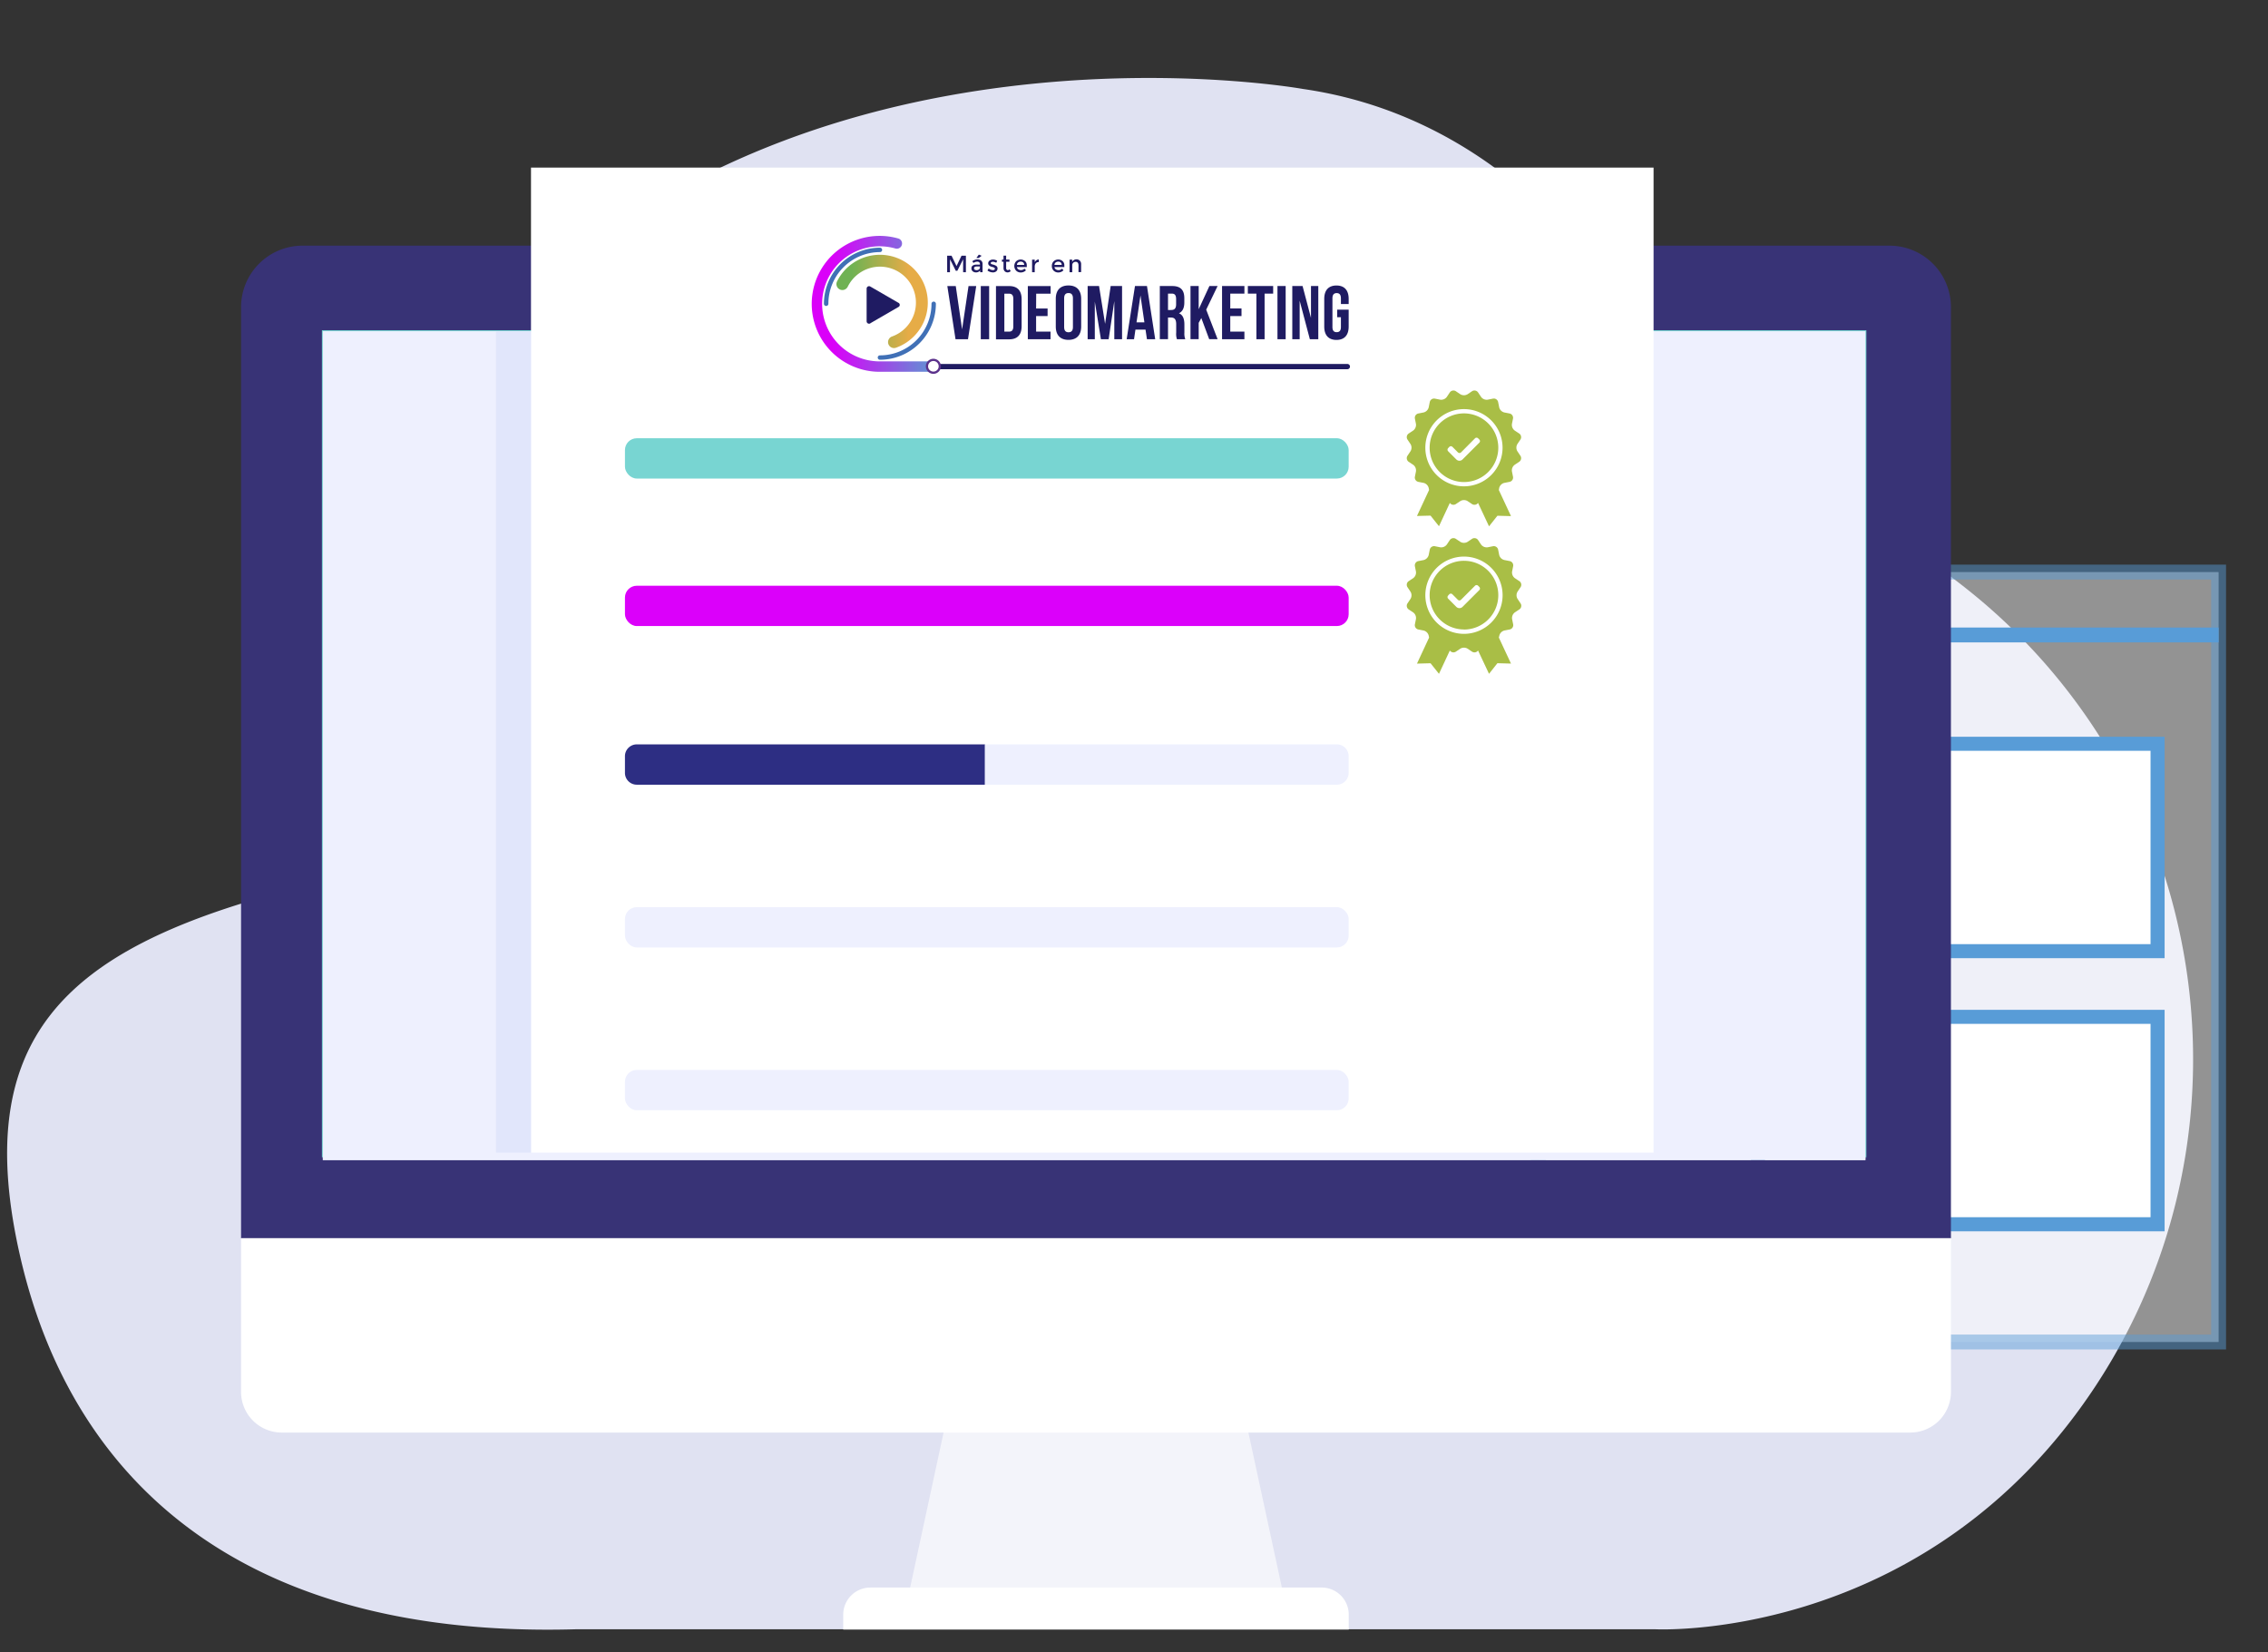 <svg id="Capa_1" data-name="Capa 1" xmlns="http://www.w3.org/2000/svg" viewBox="0 0 1032.69 752.41"><rect x="0" y="0" width="1032.69" height="752.41" fill="#333333" stroke="none"/><defs><style>.cls-3,.cls-9{fill:#fff}.cls-3{stroke:#589cd7;stroke-miterlimit:10;stroke-width:6.4px}.cls-7{fill:#eef0fe}.cls-11{fill:#1f1b62}.cls-12{fill:#4070b6}.cls-18{fill:#a9be46}</style><linearGradient id="linear-gradient" x1="380.85" y1="137.24" x2="422.47" y2="137.24" gradientUnits="userSpaceOnUse"><stop offset=".17" stop-color="#6fb253"/><stop offset=".79" stop-color="#e6ac47"/></linearGradient><linearGradient id="linear-gradient-2" x1="369.61" y1="138.35" x2="426.24" y2="138.35" gradientUnits="userSpaceOnUse"><stop offset="0" stop-color="#da00f9"/><stop offset=".17" stop-color="#da00f9"/><stop offset="1" stop-color="#5b99d2"/></linearGradient></defs><path d="M593.23 40.5S407.38 7.14 267.72 112.82c-106.22 80.38-55.84 146.91-54.35 210.9 0 0 10.36 56.33-86.42 82.73S-13.81 472.43 9.28 572.5s99 173.76 252.94 169.36h491.57s115.44 6 192.81-99.84c85.39-116.78 63.29-281.65-49.33-372.45q-11.53-9.3-24.71-18.18c-33.85-22.74-59.77-42.4-79.3-58.52a389.5 389.5 0 0 1-64.49-68.57c-19.68-26.52-63.87-73.49-135.54-83.8z" fill="#e0e2f2"/><path opacity=".47" stroke-width="6.77" stroke-miterlimit="10" stroke="#589cd7" fill="#fff" d="M700.44 260.48h309.76v350.58H700.44z"/><path class="cls-3" d="M800.46 338.66h181.95v94.44H800.46zM800.46 463.01h181.95v94.44H800.46z"/><path fill="none" stroke-width="6.77" stroke-miterlimit="10" stroke="#589cd7" d="M1010.2 289.12H651.16"/><path d="M860.37 111.86H137.71a28 28 0 0 0-27.95 28v424h778.56v-424a28 28 0 0 0-27.95-28zm-11 416.36H147V150.79h702.39z" fill="#383376"/><path stroke="#78d5d2" stroke-width=".84" fill="none" stroke-miterlimit="10" d="M147 150.79h702.4v375.74H147z"/><path class="cls-7" d="M147 150.79h702.4v377.43H147z"/><path opacity=".62" fill="#fff" d="M583.67 722.87H414.42l15.23-70.62h138.78l15.24 70.62z"/><path class="cls-9" d="M396.28 722.86H601.8a12.33 12.33 0 0 1 12.33 12.33V742H383.95v-6.8a12.33 12.33 0 0 1 12.33-12.33zM241.78 76.32h511.14v448.52H241.78z"/><path fill="#e1e6fb" d="M225.86 150.79h15.92v374.05h-15.92z"/><path class="cls-11" d="M438.07 150l2.93-19.74h3.5l-3.74 24.21h-5.68l-3.73-24.21h3.84zM446.58 130.26h3.81v24.21h-3.81zM453.5 130.26h6c3.81 0 5.68 2.11 5.68 6v12.25c0 3.87-1.87 6-5.68 6h-6zm3.81 3.46V151h2.14c1.22 0 1.94-.62 1.94-2.35v-12.58c0-1.73-.72-2.35-1.94-2.35zM471.77 140.46H477v3.46h-5.23V151h6.57v3.46H468v-24.2h10.38v3.46h-6.57zM480.73 136.07c0-3.88 2-6.09 5.78-6.09s5.78 2.21 5.78 6.09v12.59c0 3.88-2 6.09-5.78 6.09s-5.78-2.21-5.78-6.09zm3.81 12.83c0 1.73.76 2.39 2 2.39s2-.66 2-2.39v-13.07c0-1.73-.76-2.39-2-2.39s-2 .66-2 2.39zM503.18 147.45l2.54-17.21h5.19v24.23h-3.53V137.1l-2.58 17.37h-3.52l-2.78-17.13v17.13h-3.26v-24.23h5.19zM526 154.47h-3.76l-.65-4.39H517l-.64 4.39H513l3.79-24.23h5.46zm-8.51-7.68h3.59l-1.79-12.26zM535.9 154.47a7.41 7.41 0 0 1-.34-3v-3.81c0-2.25-.75-3.08-2.44-3.08h-1.29v9.86h-3.73v-24.2h5.63c3.86 0 5.53 1.84 5.53 5.58v1.9c0 2.49-.78 4.12-2.45 4.92 1.87.79 2.48 2.63 2.48 5.15v3.74a7.13 7.13 0 0 0 .41 2.94zm-4.07-20.77v7.45h1.46c1.39 0 2.23-.63 2.23-2.57v-2.38c0-1.73-.57-2.5-1.89-2.5zM547 144.82l-1.2 2.18v7.44h-3.73v-24.2h3.73v10.56l4.88-10.56h3.73L549.22 141l5.19 13.43h-3.83zM560.18 140.45h5.12v3.47h-5.12V151h6.44v3.46h-10.18v-24.22h10.18v3.46h-6.44zM568.18 130.24h11.53v3.46h-3.9v20.77h-3.73V133.7h-3.9zM581.67 130.24h3.73v24.23h-3.73zM591.78 136.92v17.55h-3.36v-24.23h4.68l3.83 14.51v-14.51h3.33v24.23h-3.84zM608.87 141h5.22v7.69c0 3.88-1.9 6.09-5.56 6.09s-5.56-2.21-5.56-6.09v-12.6c0-3.88 1.9-6.09 5.56-6.09s5.56 2.21 5.56 6.09v2.35h-3.53v-2.59c0-1.74-.74-2.39-1.93-2.39s-1.93.65-1.93 2.39v13.05c0 1.73.74 2.35 1.93 2.35s1.93-.62 1.93-2.35v-4.47h-1.69zM432.54 123.94h-1.27v-7.51h2l2.27 4.72 2.27-4.72h2v7.51h-1.27v-5.87l-2.63 5.22h-.71l-2.61-5.22zM447.38 123.94h-1.1v-.76a2.33 2.33 0 0 1-1.9.85 2.16 2.16 0 0 1-1.48-.51 1.67 1.67 0 0 1-.58-1.35 1.41 1.41 0 0 1 .62-1.26 3 3 0 0 1 1.69-.42h1.56v-.21c0-.76-.43-1.14-1.27-1.14a3 3 0 0 0-1.66.58l-.54-.76a3.73 3.73 0 0 1 2.37-.82 2.58 2.58 0 0 1 1.65.51 1.91 1.91 0 0 1 .64 1.6zm-1.2-2.13v-.48h-1.36c-.87 0-1.3.27-1.3.82a.74.74 0 0 0 .32.64 1.66 1.66 0 0 0 .9.22 1.69 1.69 0 0 0 1-.32 1.07 1.07 0 0 0 .44-.88zm-.53-4.32h-1.1l1.14-1.56 1.27.53zM454.21 122.23a1.63 1.63 0 0 1-.59 1.31 2.29 2.29 0 0 1-1.52.49 4.1 4.1 0 0 1-1.3-.23 3.93 3.93 0 0 1-1.18-.63l.58-.94a3.19 3.19 0 0 0 1.93.76 1.07 1.07 0 0 0 .65-.19.59.59 0 0 0 .23-.48c0-.29-.38-.55-1.14-.77h-.12c-1.19-.32-1.79-.86-1.79-1.61a1.52 1.52 0 0 1 .62-1.27 2.55 2.55 0 0 1 1.61-.48 3.32 3.32 0 0 1 1.87.58l-.45.89a2.71 2.71 0 0 0-1.52-.46 1.43 1.43 0 0 0-.7.15.51.51 0 0 0-.27.47.42.42 0 0 0 .28.41 2.6 2.6 0 0 0 .54.18l.62.17.52.2a3.41 3.41 0 0 1 .55.3 1.36 1.36 0 0 1 .58 1.15zM458.13 119.19v2.9a.9.9 0 0 0 .22.65.73.73 0 0 0 .6.25 1 1 0 0 0 .74-.38l.5.85a2.07 2.07 0 0 1-1.41.57 1.82 1.82 0 0 1-1.31-.53 2 2 0 0 1-.54-1.44v-2.87h-.72v-1h.72v-1.79h1.2v1.79h1.51v1zM467.54 121.61h-4.48a1.32 1.32 0 0 0 .57 1 2.22 2.22 0 0 0 2.84-.3l.68.75a3.18 3.18 0 0 1-2.4 1 2.87 2.87 0 0 1-2.05-.8 3.13 3.13 0 0 1 0-4.3 3.07 3.07 0 0 1 4-.09 2.42 2.42 0 0 1 .82 1.94zm-4.48-1h3.28a1.35 1.35 0 0 0-.45-1.1 1.68 1.68 0 0 0-1.12-.39 1.92 1.92 0 0 0-1.19.4 1.3 1.3 0 0 0-.52 1.14zM472.94 119.35a1.63 1.63 0 0 0-1.35.58 2.49 2.49 0 0 0-.45 1.56v2.45h-1.2v-5.72h1.2v1.15a2.57 2.57 0 0 1 .79-.88 1.86 1.86 0 0 1 1.06-.35v1.21zM484.63 121.61h-4.49a1.32 1.32 0 0 0 .57 1 2 2 0 0 0 1.21.38 2 2 0 0 0 1.63-.68l.69.75a3.2 3.2 0 0 1-2.41 1 2.9 2.9 0 0 1-2.05-.8 2.84 2.84 0 0 1-.84-2.15 2.8 2.8 0 0 1 .86-2.15 2.88 2.88 0 0 1 2-.79 2.94 2.94 0 0 1 2 .7 2.45 2.45 0 0 1 .82 1.94zm-4.49-1h3.28a1.35 1.35 0 0 0-.45-1.1 1.64 1.64 0 0 0-1.11-.39 1.9 1.9 0 0 0-1.19.4 1.31 1.31 0 0 0-.53 1.14zM488.23 120.85v3.09H487v-5.72h1.21v1a2.06 2.06 0 0 1 .8-.83 2.14 2.14 0 0 1 1.1-.3 2.11 2.11 0 0 1 1.57.59 2.32 2.32 0 0 1 .59 1.71v3.5h-1.2v-3.09c0-1-.44-1.58-1.31-1.58a1.57 1.57 0 0 0-1.09.42 1.53 1.53 0 0 0-.44 1.21zM613.5 168.11H424.29a1.19 1.19 0 1 1 0-2.38H613.5a1.19 1.19 0 0 1 0 2.38z"/><path class="cls-12" d="M376.16 139.31a1 1 0 0 1-1-1 25.54 25.54 0 0 1 25.51-25.52 1 1 0 0 1 0 2 23.5 23.5 0 0 0-23.48 23.48 1 1 0 0 1-1.03 1.04zM400.66 163.81a1 1 0 1 1 0-2 23.51 23.51 0 0 0 23.48-23.48 1 1 0 1 1 2 0 25.54 25.54 0 0 1-25.48 25.48z"/><path d="M407.09 158.48a2.71 2.71 0 0 1-.91-5.27A16.37 16.37 0 1 0 386 130.55a2.71 2.71 0 0 1-4.87-2.4A21.79 21.79 0 1 1 408 158.32a2.65 2.65 0 0 1-.91.16z" fill="url(#linear-gradient)"/><path d="M423.86 169.29h-23.4a30.94 30.94 0 1 1 8.55-60.7 2.37 2.37 0 1 1-1.3 4.56 26.2 26.2 0 1 0-7.16 51.4h23.31a2.37 2.37 0 1 1 0 4.74z" fill="url(#linear-gradient-2)"/><circle class="cls-9" cx="425.04" cy="166.79" r="2.92"/><path d="M425 170.22a3.43 3.43 0 1 1 3.43-3.43 3.44 3.44 0 0 1-3.43 3.43zm0-5.84a2.41 2.41 0 1 0 2.41 2.41 2.41 2.41 0 0 0-2.41-2.41z" fill="#5b318b"/><path class="cls-11" d="M396.35 147.16l12.65-7.33a1.1 1.1 0 0 0 .69-1 1.09 1.09 0 0 0-.69-1l-12.67-7.33a1.11 1.11 0 0 0-1.73.92v14.87a1.11 1.11 0 0 0 1.73.92z"/><path class="cls-9" d="M109.76 563.77h778.56v70a18.52 18.52 0 0 1-18.52 18.52H128.28a18.52 18.52 0 0 1-18.52-18.52v-70z"/><rect x="284.56" y="199.55" width="329.53" height="18.35" rx="5.38" ry="5.38" fill="#78d5d2"/><rect x="284.56" y="266.71" width="329.53" height="18.35" rx="5.38" ry="5.38" fill="#db00fa"/><rect class="cls-7" x="284.56" y="413.06" width="329.53" height="18.35" rx="5.38" ry="5.38"/><rect class="cls-7" x="284.56" y="487.18" width="329.53" height="18.35" rx="5.38" ry="5.38"/><path class="cls-18" d="M682.47 223.14L688 235l-6.18-.16-3.82 4.81-5-10.65a2 2 0 0 1-2.71.54l-2.08-1.39a3.2 3.2 0 0 0-3.26 0l-2.08 1.39a2 2 0 0 1-2.71-.54l-4.95 10.61-3.84-4.83-6.18.16 5.52-11.84-.18-.91a3.17 3.17 0 0 0-2.3-2.31l-2.45-.48a2 2 0 0 1-1.54-2.31l.49-2.45a3.18 3.18 0 0 0-1.25-3l-2.08-1.38a2 2 0 0 1-.54-2.72l1.39-2.08a3.15 3.15 0 0 0 0-3.26l-1.39-2.07a2 2 0 0 1 .54-2.72l2.08-1.38a3.21 3.21 0 0 0 1.25-3l-.49-2.45a2 2 0 0 1 1.54-2.3l2.45-.48a3.17 3.17 0 0 0 2.3-2.31l.49-2.45a2 2 0 0 1 2.3-1.54l2.45.49a3.16 3.16 0 0 0 3-1.25l1.39-2.08a2 2 0 0 1 2.71-.54l2.08 1.4a3.2 3.2 0 0 0 3.26 0l2.08-1.4a2 2 0 0 1 2.71.54l1.39 2.08a3.16 3.16 0 0 0 3 1.25l2.45-.49a2 2 0 0 1 2.3 1.54l.49 2.45a3.19 3.19 0 0 0 2.3 2.31l2.45.48a2 2 0 0 1 1.54 2.3l-.49 2.45a3.2 3.2 0 0 0 1.25 3l2.08 1.38a2 2 0 0 1 .54 2.72l-1.39 2.07a3.15 3.15 0 0 0 0 3.26l1.39 2.08a2 2 0 0 1-.54 2.72l-2.08 1.38a3.18 3.18 0 0 0-1.25 3l.49 2.45a2 2 0 0 1-1.54 2.31l-2.45.48a3.17 3.17 0 0 0-2.3 2.31zm-15.88-1.7A17.58 17.58 0 1 0 649 203.86a17.58 17.58 0 0 0 17.59 17.58zm0-1.95a15.63 15.63 0 1 1 15.63-15.63 15.63 15.63 0 0 1-15.63 15.63zm-7.22-15.42a1 1 0 0 0 0 1.38l3.77 3.78a2 2 0 0 0 2.77 0l7.69-7.69a1 1 0 0 0 0-1.39l-.59-.58a1 1 0 0 0-1.38 0l-6.39 6.43a1 1 0 0 1-1.38 0l-2.54-2.55a1 1 0 0 0-1.37 0zM682.47 290.3l5.53 11.85-6.18-.17-3.82 4.83-5-10.61a2 2 0 0 1-2.71.54l-2.08-1.39a3.2 3.2 0 0 0-3.26 0l-2.08 1.39a2 2 0 0 1-2.71-.54l-4.95 10.61-3.84-4.81-6.18.17 5.52-11.85-.18-.91a3.17 3.17 0 0 0-2.3-2.31l-2.45-.48a2 2 0 0 1-1.54-2.31l.49-2.45a3.19 3.19 0 0 0-1.25-3l-2.08-1.38a2 2 0 0 1-.54-2.72l1.39-2.08a3.14 3.14 0 0 0 0-3.25l-1.39-2.08a2 2 0 0 1 .54-2.72l2.08-1.38a3.19 3.19 0 0 0 1.25-3l-.49-2.45a2 2 0 0 1 1.54-2.31l2.45-.48a3.17 3.17 0 0 0 2.3-2.31l.49-2.45a2 2 0 0 1 2.3-1.54l2.45.49a3.16 3.16 0 0 0 3-1.24l1.39-2.08a2 2 0 0 1 2.71-.54l2.08 1.39a3.2 3.2 0 0 0 3.26 0l2.08-1.39a2 2 0 0 1 2.71.54l1.39 2.08a3.17 3.17 0 0 0 3 1.24l2.45-.49a2 2 0 0 1 2.3 1.54l.49 2.45A3.17 3.17 0 0 0 685 255l2.45.48a2 2 0 0 1 1.54 2.31l-.49 2.45a3.19 3.19 0 0 0 1.25 3l2.08 1.38a2 2 0 0 1 .54 2.72l-1.39 2.08a3.14 3.14 0 0 0 0 3.25l1.39 2.08a2 2 0 0 1-.54 2.72l-2.08 1.38a3.19 3.19 0 0 0-1.25 3l.49 2.45a2 2 0 0 1-1.54 2.31l-2.45.48a3.17 3.17 0 0 0-2.3 2.31zm-15.88-1.69A17.59 17.59 0 1 0 649 271a17.59 17.59 0 0 0 17.59 17.61zm0-2A15.63 15.63 0 1 1 682.22 271a15.63 15.63 0 0 1-15.63 15.65zm-7.22-15.42a1 1 0 0 0 0 1.38l3.77 3.78a2 2 0 0 0 2.77 0l7.69-7.69a1 1 0 0 0 0-1.38l-.59-.59a1 1 0 0 0-1.38 0l-6.42 6.43a1 1 0 0 1-1.38 0l-2.54-2.55a1 1 0 0 0-1.37 0z"/><path d="M289.94 338.94a5.39 5.39 0 0 0-5.38 5.38v7.6a5.39 5.39 0 0 0 5.38 5.38h158.55v-18.36z" fill="#2d2e83"/><path class="cls-7" d="M614.09 351.92v-7.6a5.39 5.39 0 0 0-5.38-5.38H448.49v18.36h160.22a5.39 5.39 0 0 0 5.38-5.38z"/></svg>